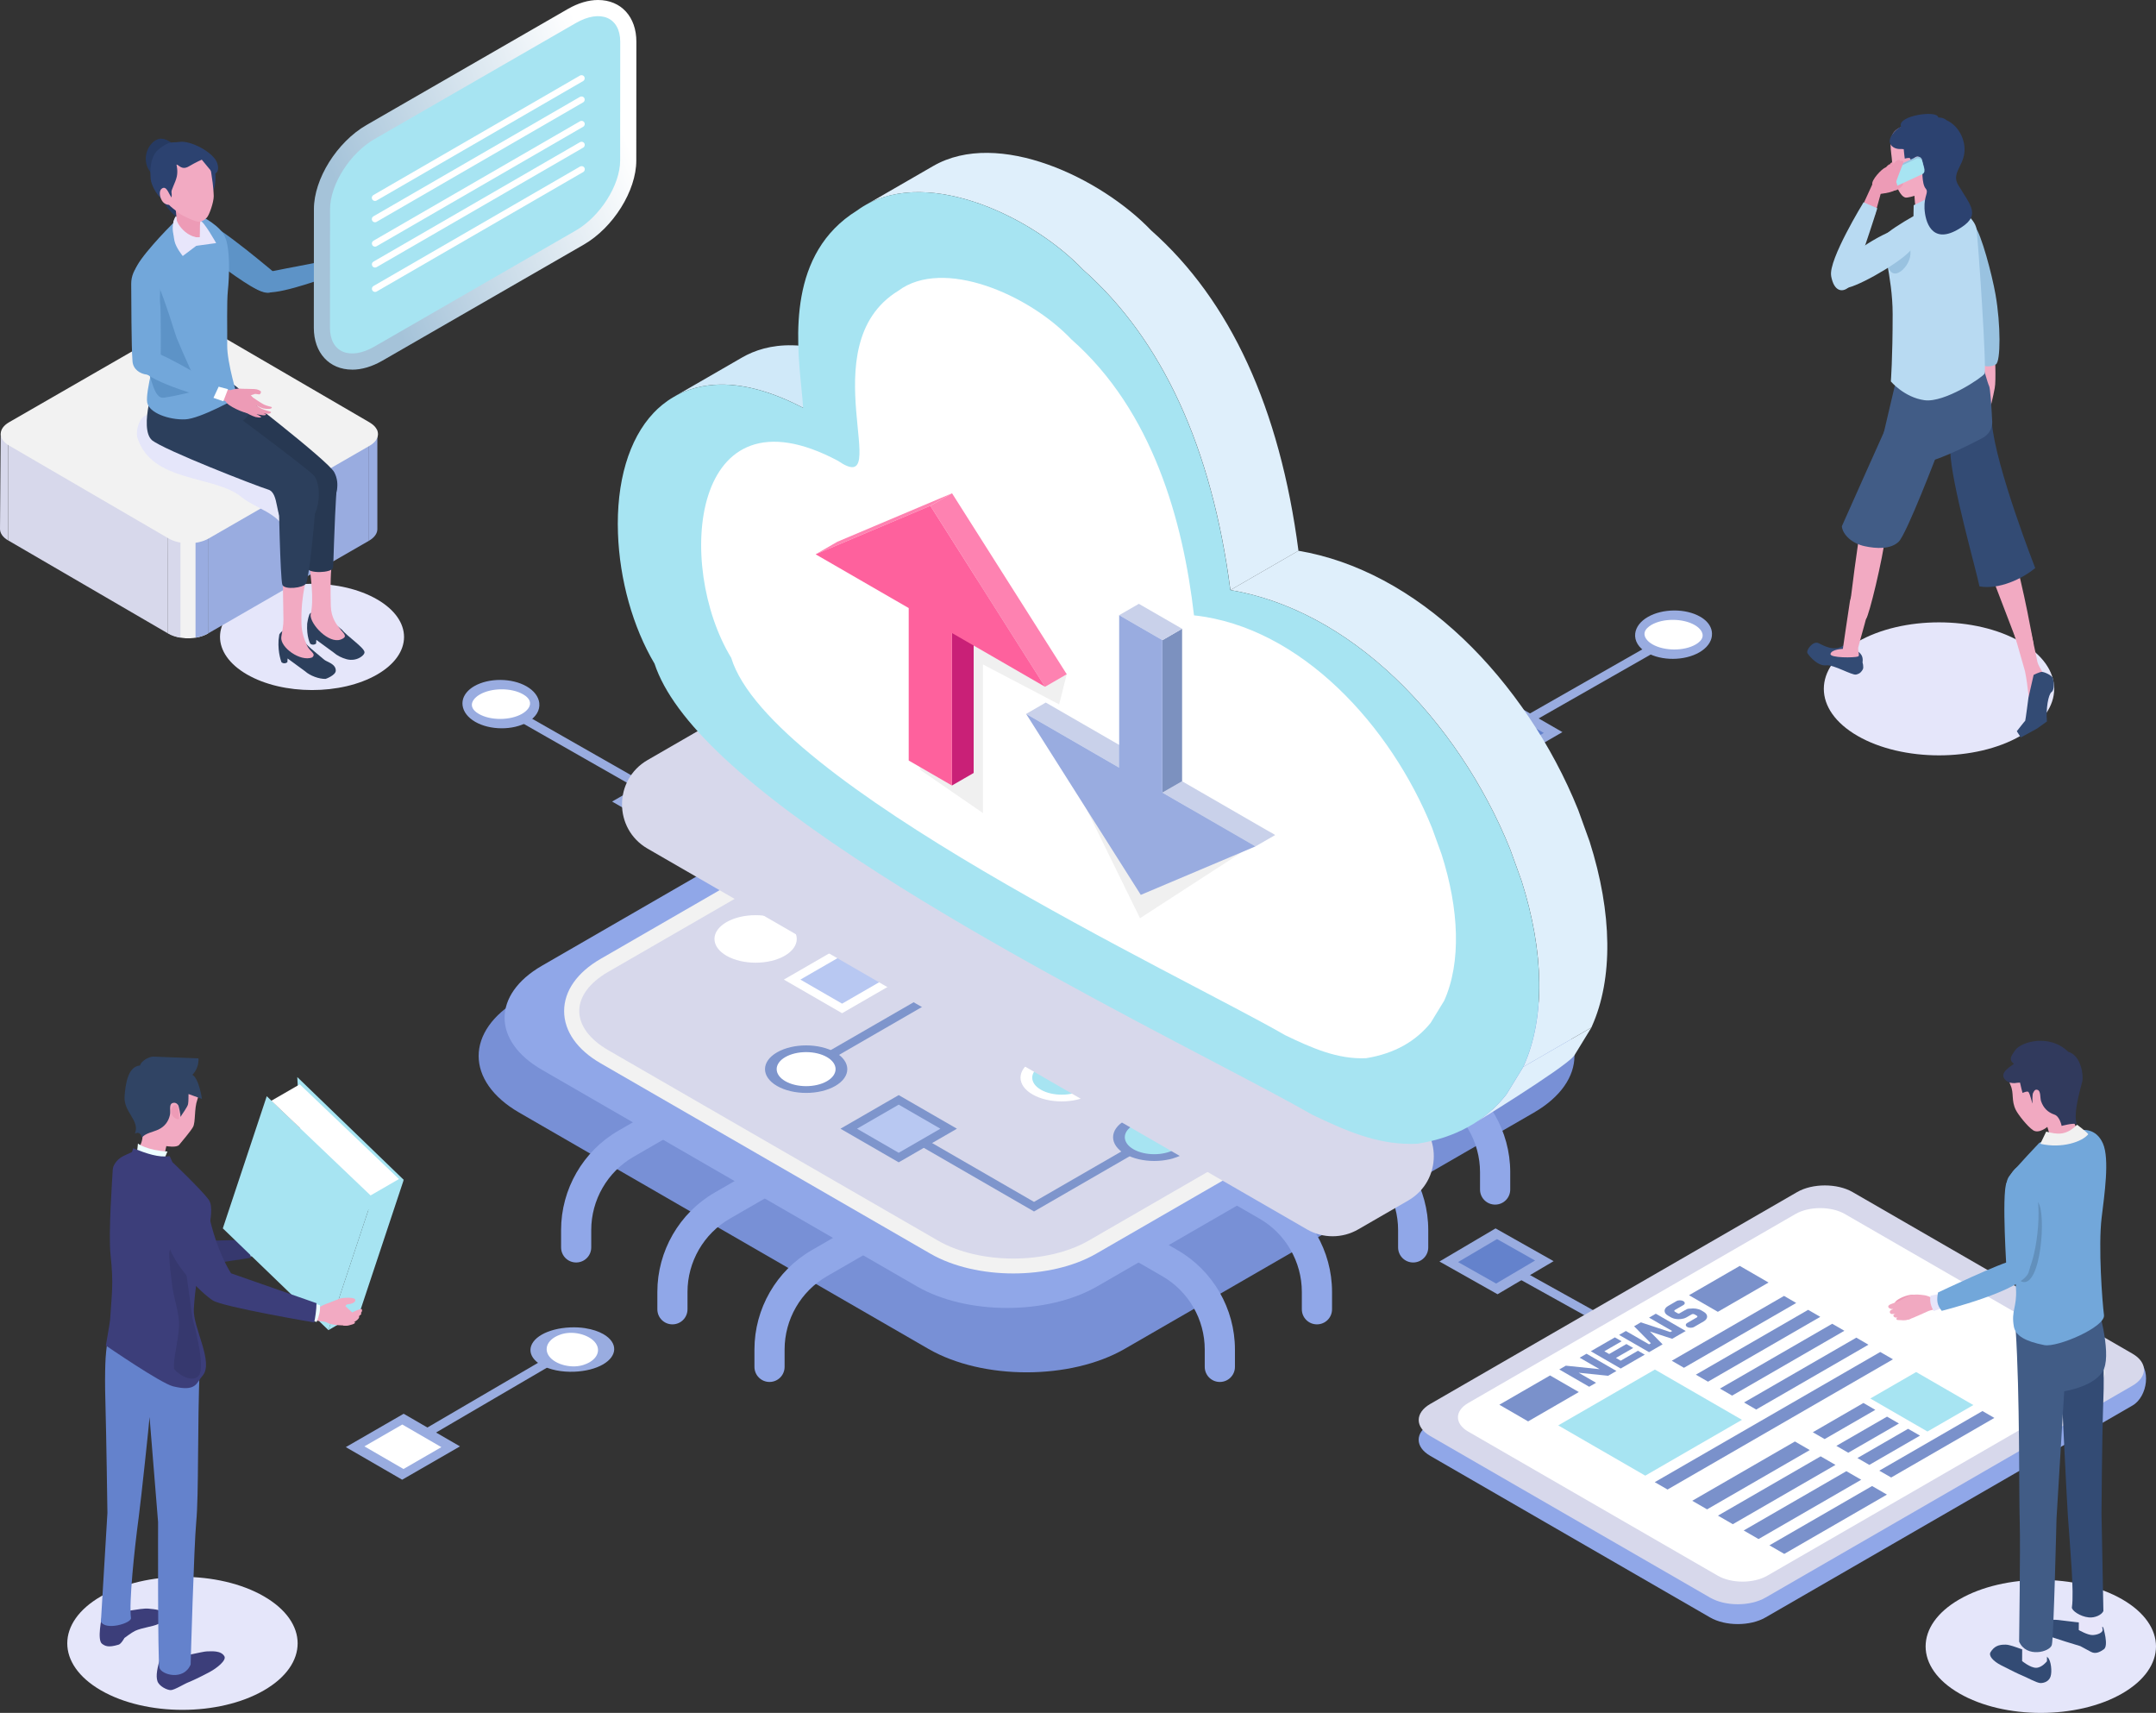 <?xml version="1.0" encoding="UTF-8"?>
<svg xmlns="http://www.w3.org/2000/svg" xmlns:xlink="http://www.w3.org/1999/xlink" viewBox="0 0 467.64 371.47">
  <rect x="0" y="0" width="467.64" height="371.47" fill="#333333" stroke="none"/>
  <defs>
    <style>
      .cls-1 {
        fill: #e7e5fa;
      }

      .cls-2 {
        fill: #3c3e7a;
      }

      .cls-3 {
        fill: #d0e9f9;
      }

      .cls-4 {
        fill: #ec9ab5;
      }

      .cls-5 {
        fill: #fe619d;
      }

      .cls-6 {
        fill: #304464;
      }

      .cls-7, .cls-8 {
        fill: #d7d8eb;
      }

      .cls-9 {
        fill: #2c4270;
      }

      .cls-10 {
        fill: #fff;
      }

      .cls-11 {
        fill: #f0f0f0;
      }

      .cls-12 {
        fill: #7c91bf;
      }

      .cls-13 {
        fill: #fe82b1;
      }

      .cls-14 {
        fill: #263a62;
      }

      .cls-15 {
        fill: #273852;
      }

      .cls-16 {
        fill: #99ace0;
      }

      .cls-17 {
        fill: #6482cc;
      }

      .cls-18 {
        fill: #f1a9c1;
      }

      .cls-19 {
        fill: #f2f2f2;
      }

      .cls-20 {
        fill: #415c86;
      }

      .cls-21 {
        fill: #edfeff;
      }

      .cls-22 {
        fill: #f2a5be;
      }

      .cls-23 {
        isolation: isolate;
      }

      .cls-24 {
        fill: #7a91cb;
      }

      .cls-25 {
        fill: #f1f1f1;
      }

      .cls-26 {
        fill: #5d93c7;
      }

      .cls-27 {
        fill: #313a5d;
      }

      .cls-28 {
        fill: #7e95cc;
      }

      .cls-29 {
        fill: #dfeffb;
      }

      .cls-30 {
        fill: #7890d6;
      }

      .cls-31 {
        fill: #e5e6fa;
      }

      .cls-31, .cls-8 {
        mix-blend-mode: multiply;
      }

      .cls-32 {
        fill: #ed9bb6;
      }

      .cls-33 {
        fill: #e8e6fb;
      }

      .cls-34 {
        fill: #72a7da;
      }

      .cls-35 {
        fill: #2c3f5c;
      }

      .cls-36 {
        fill: #b8c8f2;
      }

      .cls-37 {
        fill: #a7e4f2;
      }

      .cls-38 {
        fill: #b8daf2;
      }

      .cls-39 {
        fill: #36386e;
      }

      .cls-40 {
        fill: #6290bc;
      }

      .cls-41 {
        fill: #e688a7;
      }

      .cls-42 {
        fill: url(#linear-gradient);
      }

      .cls-43 {
        fill: #99c2e0;
      }

      .cls-44 {
        fill: #f2aac2;
      }

      .cls-45 {
        fill: #c92077;
      }

      .cls-46 {
        fill: #c9d1ea;
      }

      .cls-47 {
        fill: #90a7e8;
      }

      .cls-48 {
        fill: #334b74;
      }
    </style>
    <linearGradient id="linear-gradient" x1="134.33" y1="26.78" x2="77.63" y2="50.9" gradientUnits="userSpaceOnUse">
      <stop offset="0" stop-color="#fff"/>
      <stop offset="1" stop-color="#a5c3d9"/>
    </linearGradient>
  </defs>
  <g class="cls-23">
    <g id="_レイヤー_2" data-name="レイヤー 2">
      <g id="Layer_1" data-name="Layer 1">
        <g>
          <g>
            <g>
              <path class="cls-30" d="M332.68,241.3l-88.72,51.22c-11.76,6.79-30.84,6.79-42.6,0l-88.72-51.22c-11.76-6.79-11.76-17.8,0-24.6l88.72-51.22c11.76-6.79,30.84-6.79,42.6,0l88.72,51.22c11.76,6.79,11.76,17.8,0,24.6Z"/>
              <path class="cls-47" d="M319.33,232l-81.36,46.98c-10.79,6.23-28.28,6.23-39.07,0l-81.36-46.98c-10.79-6.23-10.79-16.33,0-22.56l81.36-46.98c10.79-6.23,28.28-6.23,39.07,0l81.36,46.98c10.79,6.23,10.79,16.33,0,22.56Z"/>
              <g>
                <path class="cls-47" d="M124.97,273.79c-1.81,0-3.27-1.46-3.27-3.27v-3.77c0-8.86,4.76-17.11,12.43-21.54l29.51-17.04c1.56-.9,3.56-.37,4.47,1.2.9,1.57.37,3.57-1.2,4.47l-29.51,17.04c-5.65,3.26-9.16,9.34-9.16,15.87v3.77c0,1.81-1.46,3.27-3.27,3.27Z"/>
                <path class="cls-47" d="M145.85,287.21c-1.81,0-3.27-1.46-3.27-3.27v-3.77c0-8.85,4.76-17.11,12.43-21.54l29.51-17.03c1.56-.9,3.56-.37,4.47,1.2.9,1.57.37,3.57-1.2,4.47l-29.51,17.03c-5.65,3.26-9.16,9.35-9.16,15.87v3.77c0,1.81-1.46,3.27-3.27,3.27Z"/>
                <path class="cls-47" d="M166.91,299.7c-1.81,0-3.27-1.46-3.27-3.27v-3.77c0-8.86,4.76-17.11,12.43-21.54l29.51-17.04c1.56-.9,3.56-.37,4.47,1.2.9,1.57.37,3.57-1.2,4.47l-29.51,17.04c-5.65,3.26-9.16,9.34-9.16,15.87v3.77c0,1.81-1.46,3.27-3.27,3.27Z"/>
                <path class="cls-47" d="M324.29,261.24c-1.81,0-3.27-1.46-3.27-3.27v-3.77c0-6.53-3.51-12.61-9.16-15.87l-29.51-17.04c-1.57-.9-2.1-2.9-1.2-4.47.91-1.57,2.9-2.1,4.47-1.2l29.51,17.04c7.67,4.43,12.44,12.68,12.44,21.54v3.77c0,1.81-1.46,3.27-3.27,3.27Z"/>
                <path class="cls-47" d="M306.52,273.79c-1.81,0-3.27-1.46-3.27-3.27v-3.77c0-6.52-3.51-12.61-9.16-15.87l-29.51-17.04c-1.57-.9-2.1-2.9-1.2-4.47.9-1.57,2.9-2.1,4.47-1.2l29.51,17.04c7.67,4.43,12.43,12.68,12.43,21.54v3.77c0,1.81-1.46,3.27-3.27,3.27Z"/>
                <path class="cls-47" d="M285.64,287.21c-1.81,0-3.27-1.46-3.27-3.27v-3.77c0-6.52-3.51-12.61-9.16-15.87l-29.51-17.03c-1.57-.9-2.1-2.9-1.2-4.47.9-1.57,2.91-2.1,4.47-1.2l29.51,17.03c7.67,4.43,12.44,12.68,12.44,21.54v3.77c0,1.81-1.46,3.27-3.27,3.27Z"/>
                <path class="cls-47" d="M264.58,299.7c-1.81,0-3.27-1.46-3.27-3.27v-3.77c0-6.53-3.51-12.6-9.16-15.87l-29.51-17.04c-1.57-.9-2.1-2.9-1.2-4.47.9-1.57,2.9-2.1,4.47-1.2l29.51,17.04c7.67,4.43,12.44,12.68,12.44,21.54v3.77c0,1.81-1.46,3.27-3.27,3.27Z"/>
              </g>
              <path class="cls-7" d="M308.47,229.18l-71.51,41.28c-9.48,5.47-24.85,5.47-34.34,0l-71.51-41.28c-9.48-5.47-9.48-14.35,0-19.82l71.51-41.28c9.48-5.47,24.85-5.47,34.34,0l71.51,41.28c9.48,5.47,9.48,14.35,0,19.82Z"/>
              <path class="cls-19" d="M219.79,276.17c-6.51,0-13.03-1.43-17.99-4.29l-71.51-41.28c-5.11-2.95-7.93-6.98-7.93-11.33s2.81-8.38,7.93-11.33l71.51-41.28c9.92-5.73,26.06-5.73,35.97,0l71.51,41.28c5.11,2.95,7.93,6.98,7.93,11.33s-2.82,8.38-7.93,11.33l-71.51,41.28c-4.96,2.86-11.47,4.29-17.99,4.29ZM219.79,165.58c-5.92,0-11.84,1.3-16.35,3.9l-71.51,41.28c-4.06,2.34-6.29,5.36-6.29,8.49s2.23,6.15,6.29,8.5l71.51,41.29c9.02,5.2,23.68,5.2,32.7,0l71.51-41.29c4.06-2.34,6.29-5.36,6.29-8.5s-2.24-6.15-6.29-8.49l-71.51-41.28c-4.51-2.6-10.43-3.9-16.35-3.9Z"/>
            </g>
            <g>
              <g>
                <polygon class="cls-36" points="182.65 218.7 193.49 212.44 182.65 206.18 171.82 212.44 182.65 218.7"/>
                <path class="cls-10" d="M170.02,212.44l12.63-7.29,12.63,7.29-12.63,7.29-12.63-7.29ZM182.65,207.22l-9.04,5.22,9.04,5.22,9.04-5.22-9.04-5.22Z"/>
              </g>
              <g>
                <polygon class="cls-10" points="261.54 231.5 263.34 230.47 211.85 200.74 210.06 201.78 261.54 231.5"/>
                <polygon class="cls-37" points="212.92 208.65 223.75 202.39 212.92 196.14 202.08 202.39 212.92 208.65"/>
                <path class="cls-10" d="M200.28,202.39l12.64,7.3,12.63-7.3-12.63-7.29-5.12,2.96-1.8,1.04-5.72,3.31ZM203.88,202.4l3.92-2.27,1.8-1.04,3.31-1.92,9.04,5.22-9.04,5.22-9.03-5.21Z"/>
                <polygon class="cls-37" points="265.56 239.04 276.39 232.79 265.56 226.53 254.72 232.79 265.56 239.04"/>
                <path class="cls-28" d="M252.93,232.79l12.63-7.29,12.63,7.29-12.63,7.29-12.63-7.29ZM265.56,227.57l-9.04,5.22,9.04,5.22,9.04-5.22-9.04-5.22Z"/>
                <polygon class="cls-28" points="164.42 202.65 166.22 203.69 190.09 189.9 206 199.09 207.8 198.05 190.1 187.83 164.42 202.65"/>
                <path class="cls-10" d="M158.48,200.5h0c-2.99,1.73-2.99,4.53,0,6.26h0c2.99,1.73,7.84,1.73,10.83,0h0c2.99-1.73,2.99-4.53,0-6.26h0c-2.99-1.73-7.84-1.73-10.83,0Z"/>
                <path class="cls-10" d="M170.21,199.98c3.48,2.01,3.48,5.28,0,7.29-3.48,2.01-9.15,2.01-12.63,0-3.48-2.01-3.48-5.28,0-7.29s9.15-2.01,12.63,0ZM168.41,201.01c-2.49-1.44-6.55-1.44-9.04,0s-2.49,3.78,0,5.22c2.49,1.44,6.55,1.44,9.04,0,2.49-1.44,2.49-3.78,0-5.22Z"/>
              </g>
              <g>
                <polygon class="cls-28" points="200.93 215.76 175.25 230.58 177.05 231.62 200.93 217.83 226.6 232.66 228.4 231.62 200.93 215.76"/>
                <path class="cls-10" d="M169.43,228.74h0c-2.99,1.73-2.99,4.53,0,6.26h0c2.99,1.73,7.84,1.73,10.83,0h0c2.99-1.73,2.99-4.53,0-6.26h0c-2.99-1.73-7.84-1.73-10.83,0Z"/>
                <path class="cls-28" d="M181.17,228.22c3.48,2.01,3.48,5.28,0,7.29-3.48,2.01-9.15,2.01-12.63,0-3.48-2.01-3.48-5.28,0-7.29,3.48-2.01,9.15-2.01,12.63,0ZM179.37,229.25c-2.49-1.44-6.55-1.44-9.04,0s-2.49,3.78,0,5.22c2.49,1.44,6.55,1.44,9.04,0,2.49-1.44,2.49-3.78,0-5.22Z"/>
                <path class="cls-37" d="M224.86,230.58h0c-2.99,1.73-2.99,4.53,0,6.26h0c2.99,1.73,7.84,1.73,10.83,0h0c2.99-1.73,2.99-4.53,0-6.26h0c-2.99-1.73-7.84-1.73-10.83,0Z"/>
                <path class="cls-10" d="M236.59,230.06c3.48,2.01,3.48,5.28,0,7.29-3.48,2.01-9.15,2.01-12.63,0-3.48-2.01-3.48-5.28,0-7.29,3.48-2.01,9.15-2.01,12.63,0ZM234.8,231.1c-2.49-1.44-6.55-1.44-9.04,0-2.49,1.44-2.49,3.78,0,5.22,2.49,1.44,6.55,1.44,9.04,0,2.49-1.44,2.49-3.78,0-5.22Z"/>
              </g>
              <g>
                <polygon class="cls-47" points="274.54 224.26 275.81 223.53 257.26 212.82 276 202 257.89 191.54 256.62 192.27 273.47 202 254.73 212.82 274.54 224.26"/>
                <path class="cls-36" d="M260.15,189.17h0c-2.11-1.22-5.53-1.22-7.64,0h0c-2.11,1.22-2.11,3.19,0,4.41h0c2.11,1.22,5.53,1.22,7.64,0h0c2.11-1.22,2.11-3.19,0-4.41Z"/>
                <path class="cls-10" d="M251.87,193.95c-2.46-1.42-2.46-3.73,0-5.14,2.46-1.42,6.45-1.42,8.91,0,2.46,1.42,2.46,3.73,0,5.14-2.46,1.42-6.45,1.42-8.91,0ZM253.14,193.22c1.76,1.01,4.62,1.01,6.37,0,1.76-1.01,1.76-2.67,0-3.68-1.76-1.01-4.62-1.01-6.37,0-1.76,1.01-1.76,2.67,0,3.68Z"/>
                <path class="cls-10" d="M279.87,222.09h0c-2.11-1.22-5.53-1.22-7.64,0h0c-2.11,1.22-2.11,3.19,0,4.41h0c2.11,1.22,5.53,1.22,7.64,0h0c2.11-1.22,2.11-3.19,0-4.41Z"/>
                <path class="cls-10" d="M271.6,226.86c-2.46-1.42-2.46-3.73,0-5.14s6.45-1.42,8.91,0c2.46,1.42,2.46,3.73,0,5.14-2.46,1.42-6.45,1.42-8.91,0ZM272.87,226.13c1.76,1.01,4.62,1.01,6.37,0,1.76-1.01,1.76-2.67,0-3.68-1.76-1.01-4.62-1.01-6.37,0-1.76,1.01-1.76,2.67,0,3.68Z"/>
              </g>
              <g>
                <polygon class="cls-28" points="224.28 262.73 249.96 247.9 248.16 246.87 224.28 260.65 198.61 245.83 196.81 246.87 224.28 262.73"/>
                <path class="cls-37" d="M255.78,249.75h0c2.99-1.73,2.99-4.53,0-6.26h0c-2.99-1.73-7.84-1.73-10.83,0h0c-2.99,1.73-2.99,4.53,0,6.26h0c2.99,1.73,7.84,1.73,10.83,0Z"/>
                <path class="cls-28" d="M244.04,250.27c-3.48-2.01-3.48-5.28,0-7.29,3.48-2.01,9.15-2.01,12.63,0,3.48,2.01,3.48,5.28,0,7.29-3.48,2.01-9.15,2.01-12.63,0ZM245.84,249.23c2.49,1.44,6.55,1.44,9.04,0,2.49-1.44,2.49-3.78,0-5.22-2.49-1.44-6.55-1.44-9.04,0s-2.49,3.78,0,5.22Z"/>
                <polygon class="cls-36" points="194.93 251.04 205.77 244.78 194.93 238.52 184.1 244.78 194.93 251.04"/>
                <path class="cls-28" d="M182.3,244.78l12.63-7.29,12.63,7.29-12.63,7.29-12.63-7.29ZM194.93,239.56l-9.04,5.22,9.04,5.22,9.04-5.22-9.04-5.22Z"/>
              </g>
              <g>
                <polygon class="cls-10" points="248.45 202.73 250.25 201.69 220.46 184.49 218.66 185.53 248.45 202.73"/>
                <path class="cls-10" d="M241.86,197.76h0c-2.42,1.4-2.42,3.66,0,5.06h0c2.42,1.4,6.35,1.4,8.77,0h0c2.42-1.4,2.42-3.66,0-5.06h0c-2.42-1.4-6.35-1.4-8.77,0Z"/>
                <g>
                  <path class="cls-36" d="M221.45,181.77h0c-2.11-1.22-5.53-1.22-7.64,0h0c-2.11,1.22-2.11,3.19,0,4.41h0c2.11,1.22,5.53,1.22,7.64,0h0c2.11-1.22,2.11-3.19,0-4.41Z"/>
                  <path class="cls-10" d="M213.18,186.55c-2.46-1.42-2.46-3.73,0-5.14,2.46-1.42,6.45-1.42,8.91,0,2.46,1.42,2.46,3.73,0,5.14-2.46,1.42-6.45,1.42-8.91,0ZM214.44,185.82c1.76,1.01,4.62,1.01,6.37,0,1.76-1.01,1.76-2.67,0-3.68-1.76-1.01-4.62-1.01-6.37,0-1.76,1.01-1.76,2.67,0,3.68Z"/>
                </g>
              </g>
            </g>
          </g>
          <g>
            <path class="cls-31" d="M81.8,129.99c7.79,4.51,7.78,11.8-.01,16.3-7.8,4.49-20.44,4.48-28.23-.03-7.79-4.51-7.78-11.8.01-16.3,7.8-4.49,20.44-4.48,28.23.03Z"/>
            <g>
              <g>
                <path class="cls-19" d="M45.11,115.77c-2.41,1.39-6.3,1.38-8.68,0l.18,21.61c2.39,1.39,6.1,1.39,8.51,0v-21.61Z"/>
                <path class="cls-7" d="M1.78,95.59c-1.19-.69-1.62-.78-1.62-1.68l-.16,20.8c0,.9.59,1.81,1.78,2.5v-21.61Z"/>
                <polygon class="cls-7" points="36.43 115.77 1.78 95.59 1.78 117.2 36.43 137.37 36.43 115.77"/>
                <path class="cls-16" d="M81.84,93.13c0,.92-.6,1.83-1.81,2.53v21.61c1.21-.7,1.82-1.61,1.82-2.53v-21.61Z"/>
                <polygon class="cls-16" points="80.03 95.66 45.11 115.77 45.12 137.38 80.03 117.27 80.03 95.66"/>
                <path class="cls-19" d="M40.15,116.79l-.02,21.61c.4.02.81.03,1.21,0l.02-21.61c-.4.02-.81.02-1.21,0Z"/>
                <path class="cls-7" d="M39.15,116.68c-1-.15-1.94-.46-2.72-.91v21.61c.78.45,1.71.76,2.71.91v-21.61Z"/>
                <path class="cls-16" d="M45.11,115.77c-.78.45-1.71.75-2.7.91v21.61c.98-.16,1.92-.46,2.71-.91v-21.61Z"/>
              </g>
              <path class="cls-19" d="M80.22,91.64l-34.65-20.18c-2.39-1.39-6.27-1.39-8.68,0L1.97,91.57c-2.41,1.39-2.42,3.64-.04,5.03l34.65,20.18c2.39,1.39,6.28,1.39,8.68,0l34.91-20.11c2.41-1.39,2.42-3.64.03-5.03Z"/>
            </g>
            <path class="cls-31" d="M29.81,94.94c3.12,9.85,16.79,8.04,22.59,12.87,2.8,2.33,8.27,3.6,9.24,7.11.3,1.08-.26,12.09.68,11.48.93-.6.86-13.81.33-16.41-.53-2.6-1.67-5.15-3.63-6.94-2.16-1.96-25.72-12.86-26.68-13.02-2-.32-3,3.39-2.53,4.9Z"/>
            <g>
              <g>
                <g>
                  <g>
                    <g>
                      <g>
                        <path class="cls-35" d="M74.21,136.61c-3.35-2.85-1.64-.63-3.78-4-1.19-.04-3.04-.09-3.33.67-.3.76-.47,1.95-.47,1.95-.18,2.87.67,4.38.67,4.38.42.28.84.27,1.26-.03l.05-.82,3.8,2.78c.69.62,1.73,1.14,2.76,1.42,1.12.3,2.32.11,3.24-.58.36-.28.68-.61.65-.97-.09-.99-4.01-3.63-4.85-4.81Z"/>
                        <path class="cls-44" d="M73.91,138.69c-2.58.98-6.59-3.25-6.55-5.34.86-3.54-.11-8.62-.14-10.4-.03-1.51,4.72-.4,4.72-.4,0,0-.36,2.05-.19,8.84.13,5.28,5.01,6.22,2.17,7.3Z"/>
                      </g>
                      <g>
                        <path class="cls-35" d="M70.24,143c-3.35-2.85-3.9-2.99-6.04-6.36-1.19-.04-2.76-.53-3.62.96l-.16,1.22c-.18,2.87.65,4.83.65,4.83.42.28.84.27,1.26-.03l.05-.82,3.8,2.78c1.08.98,3.04,1.69,4.45,1.65,0,0,2.19-.77,2.2-1.79.02-1.57-2.15-1.92-2.59-2.45Z"/>
                        <path class="cls-44" d="M67.71,142.58c-2.58.98-6.97-2.18-6.7-4.42.25-1.6.48-2.53.47-3.75-.08-7.89-.29-9.02.12-10.36.41-1.33,4.24-.68,4.78.2.54.87-1.17,3.91-.99,11,.06,2.22.71,3.58,1.17,4.66.64,1.49,2.13,1.81,1.15,2.67Z"/>
                      </g>
                    </g>
                    <path class="cls-15" d="M67.44,107.13c.27,9.85-1.01,15.51-.83,16.07.38,1.24,5.18,1.05,5.6,0,.17-.42.17-8.09.9-18.75l-5.67,2.67Z"/>
                    <path class="cls-35" d="M60.43,107.21s.35,18.48.82,19.62c.47,1.15,4.61.68,5.14-.3s1.69-10.34,2.29-20.7l-8.26,1.38Z"/>
                  </g>
                  <path class="cls-15" d="M72.5,102.41c-1.37-2.55-22.47-18.76-22.47-18.76l-8.6,7.21s24.09,17.12,26.37,18.88c1.62,1.25,3.61.65,4.33-.72.72-1.38,1.74-4.05.37-6.61Z"/>
                  <path class="cls-35" d="M32.95,95.44s4.8-.57,6.7-.91c3.33-.59,18.29-1.39,13.72-8.38-4.57-6.99-14.82-4.29-17.33-3.2-6.06,2.66-3.09,12.49-3.09,12.49Z"/>
                  <path class="cls-35" d="M68.14,103.18c-1.2-1.46-22.83-17.48-22.83-17.48l-10.82-3.73c-.96-.24-4.41,10.97-1.54,13.47,2.39,2.07,22.8,10,25.24,10.74,2.45.73,1.41,6.34,3.55,7,2.14.66,6.01-.4,6.65-1.94,1.15-2.77.94-6.59-.26-8.05Z"/>
                </g>
                <g>
                  <g>
                    <g>
                      <path class="cls-44" d="M69.79,57.89l.57,2.23s4.16-1.23,4.32-1.26c.6-1.14.19-2.02-.54-2.78l-4.34,1.81Z"/>
                      <g>
                        <path class="cls-44" d="M73.95,56.25s.82-1.23,1.94-1.84c1.02-.56,2.32-.68,2.42-.68.11,0,.61-.19,1.05,0,.29.13.59.69.65.91.13.51-.2,1.09-.21,1.42-.01.39.17.59-.14.79-1.24.77-4.3,3.13-6.88,2-1.18.37,1.18-2.6,1.18-2.6Z"/>
                        <path class="cls-44" d="M76.12,54.12c.01-.22,6.1-1.27,6.35-.95.06.08.09.42-.09.69-.19.27-3.79.37-4.04.27-.25-.11-2.22,0-2.22,0Z"/>
                        <path class="cls-44" d="M78.09,54.36c.01-.22,5.07-.64,5.32-.32.06.08.09.42-.09.69-.19.27-3.79.37-4.04.27-.25-.11-1.18-.64-1.18-.64Z"/>
                        <path class="cls-44" d="M77.64,55.36c.01-.22,5.07-.64,5.32-.32.06.08.09.42-.09.69-.19.27-3.79.37-4.04.27s-1.18-.64-1.18-.64Z"/>
                        <path class="cls-44" d="M78.41,56.26c.01-.17,3.83-.48,4.02-.24.05.06.07.32-.07.52-.14.2-2.86.28-3.05.2-.19-.08-.89-.48-.89-.48Z"/>
                        <g>
                          <path class="cls-41" d="M75,57.29c-.15-.85.85-3.25,1.21-3.15.26.07.89-.12,1.13,0,.42.21.53,1.39,0,1.58-.32.11-.05.56-.17.66-.12.11-.26.11-.57.46-.39.45-1.53.92-1.61.45Z"/>
                          <path class="cls-44" d="M74.04,56.14c.5-.97,1.77-2.45,2.54-2.62l.27,1.11c-.13.21.4,1,.14,1.47-.26.47-1,1.22-1.68,1.2-.66-.02-1.9-.94-1.27-1.16Z"/>
                          <path class="cls-44" d="M75.03,54.98c-.01-.5.94-1.58,1.1-1.8.21-.28.9-1.44.97-1.48.28-.16.64.52.61.78-.04.32-.67.88-.67.88,0,0-.02-.16-.25,1.08-.23,1.23-1.75.55-1.75.55Z"/>
                        </g>
                      </g>
                    </g>
                    <path class="cls-26" d="M60.04,59.57s-13.05-11.08-14.96-10.97c-1.91.11.22,7.21,2.54,8.85,4.93,3.49,9.39,6.79,11.17,5.91,2.61-1.29,1.25-3.79,1.25-3.79Z"/>
                    <g>
                      <polygon class="cls-10" points="71.02 57.02 71.7 60.22 73.28 59.54 72.4 56.72 71.02 57.02"/>
                      <path class="cls-26" d="M53.72,60.09s.81,3.1,4.37,3.31c3.57.21,13.35-3.48,13.53-3.5l-.86-3.34s-17.06,3.16-17.04,3.53Z"/>
                    </g>
                  </g>
                  <g>
                    <path class="cls-34" d="M29.32,58.6c.49-2.25,6.85-8.91,8.75-10.69,0,0-.28.54-.56,1.31.68-.85,1.39-1.57,2.13-2.04,1.19-.75,2.27-.74,3.23-.35-.1-.26-.15-.43-.15-.43,0,0,4.02,1.79,5.71,4.26s1.27,9.73,1,12.31c-.27,2.57-.11,8.34-.15,11.97-.04,3.73,2.28,11.29,2.28,11.29,0,0-8.13,4.61-11.44,4.72-3.42.12-7.79-1.36-8.2-3.69-.41-2.33,2.1-11.29,2.1-11.29-2.84-5.93-5.2-15.12-4.7-17.38Z"/>
                    <path class="cls-26" d="M38.4,73.47c1.28,3.17,4.92,11.08,4.92,11.08,0,0-4.91,1.32-7.81,1.7-2.13.28-2.58-4.29-3.94-7.25-1.36-2.96-.08-9.32-.08-9.32,0,0,.57-8.48.82-9.52.98-3.94,5.45,11.76,6.08,13.32Z"/>
                  </g>
                  <g>
                    <path class="cls-33" d="M43.36,47.8c.89.17,3.52,4.92,3.52,4.92l-4.67.63s-3.28-3.32-3.15-4.51c.09-.83,3.41-1.21,4.3-1.04Z"/>
                    <path class="cls-33" d="M38.74,46.3c1.87-1.25,3.08.09,3.08.09-.27.01-4.18,4.63-4.18,4.63,0,0-.77-3.48,1.1-4.73Z"/>
                    <g>
                      <path class="cls-14" d="M36.9,30.77c1.07.71,2.92,3.77,2.63,6.11-.17,1.41-1.37,4.83-2.08,4.78-1.28-.1-4.09-3.12-5.15-4.8-1.06-1.69-.89-4.17.62-5.76,1.5-1.59,2.91-1.03,3.98-.33Z"/>
                      <path class="cls-14" d="M40.41,45.33c-.74,1.24-1.48,2.01-2.12,1.67-1.15-.61-4.06-4.23-3.56-5.89.24-.79,6.92,2.15,5.68,4.22Z"/>
                      <path class="cls-9" d="M46.43,35.83c-.38-1.68-9.85-1.75-9.85-1.75,0,0,.07,9.15.7,9.68,1.32,1.12,5.28,1.6,7.4-.02,1.13-.56,2.73-3.55,1.75-7.91Z"/>
                      <path class="cls-32" d="M43.66,46.22c0,.91-.33,2.05-.29,2.82.02.49-.04,2.4-.04,2.4-1.89.24-3.46-1-4.91-2.86l-.33-3.38s5.58.6,5.58,1.02Z"/>
                      <path class="cls-44" d="M43.17,48.1c.79-.11,1.15-.36,1.68-.89.53-.53,1.52-3.35,1.51-4.69,0-.77-.23-2.86-.23-2.86,0,0-.21-1.46-.3-2.09-.73-5.24-5.75-6.37-9.88-3.89-5.26,3.16-1.57,6.93.69,10.67.32.53,1.5,1.28,2.13,1.84.63.56,3.77,2,4.41,1.9Z"/>
                      <path class="cls-9" d="M34.39,32.41c2.43-1.98,2.9-1.38,4.48-1.63,2.56-.4,7.48,2.34,8.23,4.55.75,2.21-.74,2.44-.74,2.44l-2.59-3.14s-1.26.54-2.82,1.46c-1.61.95-2.27-.52-2.67-.37,0,0,.35,1.28.07,2.57-.32,1.43-1.28,2.9-1.15,3.46,0,0,.45,2.31-1.39,1.82-1.35-.36-3-3.28-3.13-4.73-.29-3.42.46-5.41,1.71-6.43Z"/>
                      <path class="cls-44" d="M36.89,42.33c.53.97,1.39,1.49.64,1.91-.75.41-1.91.18-2.44-.79-.53-.97-.63-2.22.12-2.63.75-.41,1.15.54,1.68,1.52Z"/>
                    </g>
                    <path class="cls-33" d="M38.23,47.25c-.08,1.04,2.21,4.51,5.47,4.27l.32.7s-4.38,3.3-4.38,3.3c0,0-1.5-1.82-1.8-3.29-.3-1.48-.66-4.56.39-4.99Z"/>
                  </g>
                  <g>
                    <path class="cls-34" d="M34.86,79.43s.11-12.5-.14-13.85c-.24-1.36.88-10.59-1.24-10.27-2.12.32-5.06,2.79-5.02,6.28.04,3.49.01,13.21.28,16.75.26,3.54,6.01,3.83,6.12,1.1Z"/>
                    <g>
                      <path class="cls-32" d="M49.01,87.09l-1.24-.64.78-2.04,1.47.19c1.03-.34,2.35-.43,3.08-.03,1.18.64,1.96,2.04,1.96,2.04,0,0,.69-.17.46,1.51-.14.98-.67,1.26-1.69,1.45-.72.14-4.62-1.6-4.82-2.48Z"/>
                      <polygon class="cls-10" points="46.3 86.28 47.43 83.86 49.45 84.4 48.44 87.03 46.3 86.28"/>
                      <path class="cls-34" d="M30.76,80.08c-1.66-2.91-1.58-5.32-1.58-5.32,0,0,2.5.66,5.52,2.06,5.37,2.49,12.44,6.91,12.53,6.92l-1.47,2.82s-13.34-3.58-15-6.48Z"/>
                      <g>
                        <path class="cls-32" d="M55.5,90.46c-.89-.26-1.96-.85-2.59-1.21-.56-.32-1.25-.55-1.06-.99.19-.44.71-.06,2.23.5.44.21.9.59,1.42.94.39.27.91.53,1.03.62.28.22-.04.33-1.02.13Z"/>
                        <path class="cls-32" d="M55.47,89.79c-.89-.26-1.32-.68-1.94-1.04-.56-.32-.66-.39-1.17-.72-.51-.62-.2-.85,1.32-.29.3.2,1.56.93,2.19,1.28.82.45,1.81.72,1.81.85,0,.4-1.22.11-2.2-.08Z"/>
                        <path class="cls-32" d="M56.93,89.61c-.89-.26-1.7-.74-2.32-1.09-.56-.32-.66-.39-1.17-.72-.51-.62-.2-.93,1.32-.37.3.21,1.25.79,1.88,1.14.81.44,2.15.67,2.15.8,0,.4-.87.44-1.86.25Z"/>
                        <path class="cls-32" d="M57.11,88.58c-.89-.26-1.7-.74-2.32-1.09-.56-.32-.66-.39-1.17-.72-.31-.38-1.33-1.71-.7-1.72.41-.01,1.15.81,1.75,1.03.29.2,1.82,1.24,2.43,1.57.83.45,1.87.55,1.87.68,0,.4-.87.44-1.86.25Z"/>
                        <path class="cls-32" d="M52.09,85.43c1.37.85,3.18,0,3.18,0,0,0,.46,0,.84.09.39.1.6-.54.44-.67-.2-.17-.64-.45-1.42-.48s-3.06-.09-3.74-.03c-.4.03-.22.34.69,1.1Z"/>
                      </g>
                    </g>
                  </g>
                </g>
              </g>
              <g>
                <g>
                  <path class="cls-42" d="M76.38,80.17c2.1,0,4.31-.66,6.56-1.95l43.68-25.17c6.38-3.68,11.39-11.67,11.39-18.21l.02-25.76C138.05,3.65,134.71,0,129.72,0c-2.1,0-4.31.66-6.56,1.95l-43.68,25.17c-6.38,3.68-11.39,11.68-11.39,18.21l-.02,25.76c0,5.42,3.34,9.07,8.32,9.07Z"/>
                  <path class="cls-37" d="M81.19,75.17l43.68-25.17c5.32-3.06,9.63-9.86,9.64-15.17l.02-25.76c0-5.32-4.3-7.14-9.62-4.08l-43.68,25.17c-5.32,3.06-9.63,9.86-9.64,15.17l-.02,25.76c0,5.32,4.3,7.14,9.62,4.08Z"/>
                </g>
                <g>
                  <path class="cls-10" d="M81.35,53.49c.12,0,.24-.03.34-.09l44.8-25.91c.33-.19.44-.61.25-.94-.19-.33-.61-.44-.94-.25l-44.8,25.91c-.33.19-.44.61-.25.94.13.22.36.34.59.34Z"/>
                  <path class="cls-10" d="M81.34,48.2c.12,0,.24-.03.34-.09l44.8-25.91c.33-.19.44-.61.25-.94-.19-.33-.61-.44-.94-.25l-44.8,25.91c-.33.19-.44.61-.25.94.13.22.36.34.59.34Z"/>
                  <path class="cls-10" d="M81.34,43.58c.12,0,.24-.03.34-.09l44.8-25.91c.33-.19.44-.61.25-.94-.19-.33-.61-.44-.94-.25l-44.8,25.91c-.33.19-.44.61-.25.94.13.22.36.34.59.34Z"/>
                  <path class="cls-10" d="M81.36,63.31c.12,0,.24-.03.34-.09l44.8-25.91c.33-.19.44-.61.25-.94-.19-.33-.61-.44-.94-.25l-44.8,25.91c-.33.19-.44.61-.25.94.13.22.36.34.59.34Z"/>
                  <path class="cls-10" d="M81.35,58.02c.12,0,.24-.03.34-.09l44.8-25.91c.33-.19.44-.61.25-.94-.19-.33-.61-.44-.94-.25l-44.8,25.91c-.33.19-.44.61-.25.94.13.22.36.34.59.34Z"/>
                </g>
              </g>
            </g>
          </g>
          <g>
            <g>
              <polygon class="cls-16" points="362.38 293.5 361.61 295.21 327.33 276.15 328.1 274.43 362.38 293.5"/>
              <g>
                <polygon class="cls-17" points="334.97 273.43 324.66 279.52 314.24 273.64 324.55 267.55 334.97 273.43"/>
                <path class="cls-16" d="M336.99,273.5l-12.17,7.18-12.6-7.1,12.17-7.18,12.6,7.11ZM324.51,278.36l8.45-4.99-8.25-4.66-8.45,4.99,8.25,4.66Z"/>
              </g>
              <g>
                <path class="cls-10" d="M356.17,297.41h0c-2.88-1.62-2.9-4.3-.06-5.98h0c2.85-1.68,7.49-1.73,10.36-.1h0c2.88,1.62,2.9,4.3.06,5.98h0c-2.85,1.68-7.49,1.73-10.36.1Z"/>
                <path class="cls-16" d="M369.35,295.92c-.39.87-1.14,1.65-2.2,2.28-3.15,1.86-8.15,1.89-11.37.07h0c-1.6-.9-2.59-2.17-2.77-3.55-.21-1.59.69-3.12,2.48-4.17,3.15-1.86,8.15-1.89,11.37-.07,1.6.9,2.59,2.17,2.78,3.55.09.65-.01,1.29-.28,1.89ZM356.56,296.55c2.53,1.43,6.82,1.37,9.36-.13,1.18-.7,1.82-1.62,1.71-2.46-.11-.82-.89-1.42-1.53-1.78-2.53-1.43-6.81-1.37-9.36.13-1.18.7-1.82,1.62-1.71,2.46.11.82.89,1.42,1.53,1.78Z"/>
              </g>
            </g>
            <g>
              <polygon class="cls-16" points="122.67 292.06 125.62 292.52 91.96 312.2 89.01 311.74 122.67 292.06"/>
              <g>
                <polygon class="cls-10" points="87.41 307.77 97.76 313.75 87.38 319.74 77.03 313.75 87.41 307.77"/>
                <path class="cls-16" d="M87.56,306.6l12.21,7.07-12.54,7.23-12.22-7.07,12.54-7.23ZM95.74,313.84l-8.48-4.91-8.22,4.74,8.48,4.91,8.21-4.74Z"/>
              </g>
              <g>
                <path class="cls-10" d="M129.32,295.68h0c-2.87,1.65-7.5,1.65-10.36,0h0c-2.86-1.65-2.85-4.33.01-5.98h0c2.87-1.65,7.5-1.65,10.36,0h0c2.86,1.65,2.85,4.33-.01,5.98Z"/>
                <path class="cls-16" d="M126.97,288.05c1.5.23,2.84.67,3.91,1.28,3.16,1.83,3.12,4.71-.09,6.57h0c-1.6.92-3.8,1.48-6.21,1.58-2.76.11-5.38-.42-7.18-1.46-3.16-1.83-3.12-4.71.09-6.57,1.6-.92,3.8-1.48,6.2-1.58,1.13-.05,2.24.01,3.28.17ZM127.84,295.45c2.52-1.45,2.49-3.93-.06-5.4-1.19-.69-2.77-1.06-4.23-1-1.42.06-2.47.51-3.11.87-2.52,1.45-2.49,3.93.06,5.4,1.18.69,2.77,1.06,4.23,1,1.42-.06,2.47-.51,3.11-.87Z"/>
              </g>
            </g>
            <g>
              <polygon class="cls-16" points="107.59 153.56 108.38 151.86 142.46 171.29 141.67 172.99 107.59 153.56"/>
              <g>
                <polygon class="cls-17" points="134.79 173.92 145.16 167.94 155.52 173.93 145.15 179.91 134.79 173.92"/>
                <path class="cls-16" d="M132.77,173.83l12.24-7.05,12.52,7.24-12.24,7.05-12.52-7.24ZM145.3,169.11l-8.5,4.9,8.2,4.74,8.5-4.9-8.2-4.74Z"/>
              </g>
              <g>
                <path class="cls-10" d="M113.84,149.72h0c2.86,1.65,2.86,4.33,0,5.98h0c-2.86,1.65-7.5,1.65-10.37,0h0c-2.86-1.65-2.86-4.33,0-5.98h0c2.86-1.65,7.5-1.65,10.37,0Z"/>
                <path class="cls-16" d="M100.64,151.07c.4-.86,1.16-1.64,2.22-2.26,3.17-1.83,8.17-1.8,11.37.05h0c1.59.92,2.57,2.19,2.74,3.58.19,1.6-.72,3.11-2.53,4.15-3.17,1.83-8.16,1.8-11.37-.05-1.59-.92-2.57-2.19-2.74-3.58-.08-.65.03-1.29.3-1.89ZM113.45,150.57c-2.52-1.45-6.8-1.44-9.36.03-1.19.69-1.84,1.6-1.73,2.44.1.82.88,1.43,1.51,1.79,2.52,1.46,6.8,1.44,9.36-.03,1.19-.68,1.84-1.6,1.73-2.44-.1-.82-.88-1.43-1.51-1.79Z"/>
              </g>
            </g>
            <g>
              <polygon class="cls-16" points="364.08 138.5 363.28 136.8 329.21 156.23 330 157.93 364.08 138.5"/>
              <g>
                <polygon class="cls-17" points="336.88 158.86 326.51 152.88 316.15 158.87 326.52 164.85 336.88 158.86"/>
                <path class="cls-16" d="M326.37,166.01l-12.24-7.05,12.52-7.24,12.24,7.05-12.52,7.24ZM318.16,158.79l8.5,4.9,8.2-4.74-8.5-4.9-8.2,4.74Z"/>
              </g>
              <g>
                <path class="cls-10" d="M357.82,134.66h0c-2.86,1.65-2.86,4.33,0,5.98h0c2.86,1.65,7.5,1.65,10.37,0h0c2.86-1.65,2.86-4.33,0-5.98h0c-2.86-1.65-7.5-1.65-10.37,0Z"/>
                <path class="cls-16" d="M371.32,137.9c-.17,1.39-1.14,2.66-2.74,3.58-3.21,1.85-8.2,1.88-11.37.05-1.8-1.04-2.72-2.55-2.53-4.15.17-1.39,1.14-2.66,2.74-3.58h0c3.21-1.85,8.2-1.88,11.37-.05,1.07.61,1.82,1.39,2.22,2.26.28.6.38,1.24.3,1.89ZM356.7,137.3c-.1.85.55,1.76,1.73,2.44,2.56,1.47,6.84,1.49,9.36.03.64-.37,1.41-.98,1.51-1.79.1-.84-.54-1.76-1.73-2.44-2.56-1.47-6.84-1.49-9.36-.03-.63.37-1.41.98-1.51,1.79Z"/>
              </g>
            </g>
          </g>
          <g>
            <path class="cls-8" d="M305.45,260.35l-10.86,6.27c-3.43,1.98-7.66,1.98-11.09,0l-143.04-82.58c-7.39-4.27-7.39-14.94,0-19.21l10.86-6.27c3.43-1.98,7.66-1.98,11.09,0l143.04,82.58c7.39,4.27,7.39,14.94,0,19.21Z"/>
            <g>
              <path id="_Path_" data-name="&amp;lt;Path&amp;gt;" class="cls-3" d="M174.21,88.45c-13.62-7.12-22.58-5.54-28.03-2.39l14.76-8.52c5.45-3.15,14.41-4.73,28.03,2.39l-14.76,8.52Z"/>
              <path id="_Path_-2" data-name="&amp;lt;Path&amp;gt;" class="cls-29" d="M330.41,231.36l-3.67,6-.16.2c-2.16,2.68-4.72,4.88-7.68,6.59,0,0,20.29-12.43,22.45-15.11l.16-.2,3.67-6-14.76,8.52Z"/>
              <path id="_Path_-3" data-name="&amp;lt;Path&amp;gt;" class="cls-29" d="M330.41,231.36l.1-.23c4.64-10.32,4.47-24.57-.48-40.11l-2.45-6.78-.05-.13c-5.62-13.96-14.46-27.12-24.91-37.06-10.96-10.43-23.25-16.98-35.75-19.09l14.76-8.52c12.49,2.11,24.79,8.66,35.75,19.09,10.44,9.94,19.29,23.1,24.91,37.06l.05.13,2.45,6.78c4.95,15.54,5.12,29.78.48,40.11l-.1.23-14.76,8.52Z"/>
              <path id="_Path_-4" data-name="&amp;lt;Path&amp;gt;" class="cls-29" d="M266.88,127.96c-4.04-30.92-14.79-54.29-31.97-69.49-10.8-11.31-33.12-22.11-47.27-13.94l14.76-8.52c14.15-8.17,36.46,2.64,47.27,13.94,17.18,15.2,27.93,38.57,31.97,69.49l-14.76,8.52Z"/>
              <path id="_Path_-5" data-name="&amp;lt;Path&amp;gt;" class="cls-37" d="M305.93,248.07c-7.48,0-14.02-2.84-21.15-6.25l-.27-.14c-4.85-2.79-12.59-6.85-21.55-11.55-20.32-10.65-48.14-25.24-72.05-40.52-28.88-18.46-44.9-33.41-48.94-45.68-4.69-7.9-7.57-18.15-7.93-28.23-.4-11.17,2.35-20.46,7.72-26.15,4.28-4.53,14.16-10.65,32.44-1.1-.08-1.37-.24-2.98-.38-4.33-1.08-10.92-2.87-29.17,12.05-38.45,13.99-10.23,37.76,1.01,49.02,12.8,17.18,15.2,27.93,38.57,31.97,69.49,12.49,2.11,24.79,8.66,35.75,19.09,10.44,9.94,19.29,23.1,24.91,37.06l.05.13,2.45,6.78c4.95,15.54,5.12,29.78.48,40.11l-.1.23-3.67,6-.16.2c-4.54,5.64-10.9,9.15-18.91,10.44l-.23.04h-.23c-.43.03-.85.04-1.27.04Z"/>
              <path class="cls-10" d="M313.22,217.06l-2.9,4.75c-3.16,3.93-7.77,6.68-14.03,7.68-6.19.27-11.78-2.23-17.51-4.98-22.63-13.05-111.88-54.63-120.18-81.85-12.17-20-8.83-59.75,23.15-42.73,12.49,8.56-6.29-25,13.09-36.87,9.74-7.26,28.33.8,37.56,10.55,17.63,15.53,24.23,39.37,26.58,59.84,23.25,2.52,42.76,24.07,51.65,46.16l2.05,5.66c3.78,11.85,4.32,23.41.55,31.79Z"/>
            </g>
            <g>
              <polygon id="_Path_-6" data-name="&amp;lt;Path&amp;gt;" class="cls-11" points="272.39 182.85 247.27 199.13 231.14 166.23 243.9 171.08 276.24 180.74 272.39 182.85"/>
              <g>
                <polygon id="_Path_-7" data-name="&amp;lt;Path&amp;gt;" class="cls-46" points="242.75 166.48 222.57 154.82 226.83 152.36 247.02 164.01 242.75 166.48"/>
                <polygon id="_Path_-8" data-name="&amp;lt;Path&amp;gt;" class="cls-46" points="272.32 183.55 252.13 171.89 256.4 169.43 276.59 181.09 272.32 183.55"/>
                <polygon id="_Path_-9" data-name="&amp;lt;Path&amp;gt;" class="cls-12" points="252.13 171.89 252.13 138.83 256.4 136.36 256.4 169.43 252.13 171.89"/>
                <polygon id="_Path_-10" data-name="&amp;lt;Path&amp;gt;" class="cls-46" points="252.13 138.83 242.75 133.41 247.02 130.95 256.4 136.36 252.13 138.83"/>
                <polygon id="_Path_-11" data-name="&amp;lt;Path&amp;gt;" class="cls-16" points="272.32 183.55 247.44 194.07 222.57 154.82 242.75 166.48 242.75 133.41 252.13 138.83 252.13 171.89 272.32 183.55"/>
              </g>
              <polygon id="_Path_-12" data-name="&amp;lt;Path&amp;gt;" class="cls-11" points="213.21 176.33 199.53 166.91 201.09 114.24 231.38 146.22 229.73 152.76 213.21 144.1 213.21 176.33"/>
              <g>
                <polygon id="_Path_-13" data-name="&amp;lt;Path&amp;gt;" class="cls-45" points="206.48 170.35 206.48 137.28 211.19 134.56 211.19 167.63 206.48 170.35"/>
                <polygon id="_Path_-14" data-name="&amp;lt;Path&amp;gt;" class="cls-13" points="226.67 148.94 201.79 109.69 206.5 106.98 231.38 146.22 226.67 148.94"/>
                <polygon id="_Path_-15" data-name="&amp;lt;Path&amp;gt;" class="cls-13" points="201.79 109.69 176.91 120.21 181.62 117.49 206.5 106.98 201.79 109.69"/>
                <polygon id="_Path_-16" data-name="&amp;lt;Path&amp;gt;" class="cls-5" points="206.48 170.35 197.1 164.93 197.1 131.87 176.91 120.21 201.79 109.69 226.67 148.94 206.48 137.28 206.48 170.35"/>
              </g>
            </g>
          </g>
          <g>
            <path class="cls-31" d="M57.24,346.19c9.76,5.63,9.76,14.77,0,20.4-9.76,5.63-25.57,5.63-35.33,0-9.76-5.63-9.76-14.77,0-20.4,9.76-5.63,25.57-5.63,35.33,0Z"/>
            <g>
              <g>
                <g>
                  <g>
                    <g>
                      <g>
                        <path class="cls-44" d="M62.46,267.46c.41-.31,1.76-.84,2.01-.87.56-.05,2.09-.16,2.12-.52.03-.36-.58-.46-.94-.41-.51.07-1.22.12-1.71.17-.47.05-1.68.15-2.51.4-.39.11-.75.1-1.03.33-.47.39-.31,1.29.38,1.44.05-.09,1.31-.27,1.68-.54Z"/>
                        <path class="cls-44" d="M53.69,272.05c-.14-.26-.26-1.84-.19-2.53.02-.24,1.98-.43,2.01-.52.16-.51,5.27-3.31,5.27-3.31,0,0,.2.38.44.84.18.34,1.07.14,1.2.5.4,1.12.27,2.86-.19,3.25-.46.39-8.14,2.52-8.53,1.77Z"/>
                        <path class="cls-44" d="M61.21,267.67c.96-.46,2.44-1.08,3.03-1.18.59-.11,2.4-.58,2.54-.07.14.52-.76.68-1.09.76-.44.11-1.3.31-1.3.31,0,0-1.03.51-1.33.65-.74.35-1.49,1.38-2.23.84-.35-.66-.01-1.13.39-1.3Z"/>
                        <path class="cls-44" d="M61.28,269.13c.44-.59,3.38-1.75,3.38-1.75,0,0,1.49-.56,1.61-.1.12.46-1.57,1.01-1.57,1.01,0,0-.96.36-1.36.59-.43.25-.83.58-1.33.63-.57.06-.81-.11-.73-.38Z"/>
                        <path class="cls-44" d="M63.98,269.29c-.53.2-1.59,1.14-2.17,1.05-.24-.04-.85-.32-.99-.53-.06-.08,1.58-.97,1.9-1.05.52-.14,1.06-.32,1.6-.38.41-.05,1.37-.72,1.3-.29-.07.43-1.16,1.01-1.64,1.2Z"/>
                      </g>
                      <path class="cls-38" d="M54.82,268.8l1,3.41-2.04.34s-.54-3.41-.54-3.41l1.58-.34Z"/>
                    </g>
                    <path class="cls-44" d="M56.8,268c.33-1.13,2.86-2.21,4.05-2.87,1.14-.64,2.37-1.01,2.47-.95.75.45-.66,1.38-.95,1.57-.76.48-1.01,1.11-1.44,1.87-.56,1-4.47,1.55-4.12.39Z"/>
                  </g>
                  <path class="cls-39" d="M53.62,268.87s-11.11.22-11.36.41c-2.03.04-13.59-17.89-13.59-17.89-3.4.68-3.88,4.69-3.4,6.6,0,0,9.52,16.37,12.82,16.67,3.3.3,16.34-1.9,16.34-1.9,0,0-.71-3.83-.81-3.89Z"/>
                </g>
                <g>
                  <path class="cls-2" d="M38.01,359.15c.95.37,5.93-1.02,6.87-1.02s3.02-.26,3.79,1.06c.5.85-1.54,2.53-3.26,3.45-2.14,1.14-3.92,1.95-4.49,2.17-1.03.4-3.09,1.72-3.89,1.72s-2.55-.85-2.89-1.97c-.34-1.12-.13-2.67.9-6.02l2.98.61Z"/>
                  <path class="cls-2" d="M24.93,349.52c.75.39,5.61-.83,7.27-.66,1.53.16,2.59.21,3.12.97s-.01,1.89-.96,2.35c-1.21.59-3.53.79-5.06,1.5-.69.32-2.31,1.54-2.31,1.54,0,0-.7,1.29-1.25,1.45-2.29.69-2.93.3-3.6-.18-1.15-.83-.04-5.85-.04-5.85l2.82-1.13Z"/>
                  <path class="cls-17" d="M23.3,328.1s-.23-16.77-.45-24.59c-.09-3.07-.07-5.77,0-7.77.23-7.1,2.44-12.82,2.98-14.17,1.51-3.76,9.44-4.82,9.44-4.82,2.22,1.15,8.14,17.38,8.06,19.42-.54,13.34-.19,27.86-.77,33.94-.48,4.97-1.21,30.87-1.21,30.87-1.51,3.61-6.41,2.22-6.78.67-.37-1.55-.28-31.54-.28-31.54l-1.85-22.79c-.05,1.03-1.87,18.15-2.35,21.69-.98,7.31-2.14,18.59-1.68,21.87.16,1.16-5.62,2.82-6.52.78l1.41-23.56Z"/>
                </g>
              </g>
              <g>
                <g>
                  <path class="cls-2" d="M22.97,291.81s11.9,8.18,14.57,8.84c5.1,1.25,5.03-.76,6.38-2.28,2.55-2.89-2.1-10.46-1.88-14.46.51-9.22,2.85-14.67,3.3-17.48.29-1.83.94-4.87-.08-6.27-1.55-2.12-7.89-8.16-7.89-8.16,0,0-7.32-2.98-7.86-2.65-1.33.82-2.6,1.14-3.51,1.83-.74.55-1.5,1.58-1.54,2.43-.08,1.74-1,13.8-.47,18.66.69,6.35.22,8.44-.11,13.97-.03.49-.92,5.57-.92,5.57Z"/>
                  <path class="cls-39" d="M37.73,296.72c.05.68,3.85,3.57,5.41,1.56,1.56-2.01-1.39-12.4-1.39-12.4l-2.87-20.8c-.03.62-2.22,6.1-2.2,6.74.07,2.43.38,4.58.67,6.99.34,2.86,1.67,6.17,1.47,9.04-.27,3.73-1.24,6.7-1.09,8.87Z"/>
                </g>
                <g>
                  <g>
                    <path class="cls-44" d="M28.86,239.82c.09.98.51,2.51.51,2.51,2.74,3.37,1.27,6.26.05,7.44,0,0,1.71.87,3.65,1.25,1.95.38,2.53-.29,2.53-.29l.48-2.18s2.23.41,2.79-.28c.56-.7,2.47-2.91,3-3.87.57-1.02.24-4.02.93-5.89.83-2.23-.54-4.85-2.16-6.6-1.61-1.75-5.51-1.72-7.79-1.03-1.98.6-3.42,2.2-3.88,3.56-.47,1.36-.35,3.04-.13,5.4Z"/>
                    <path class="cls-32" d="M38.33,239.64c-.54-.35-1.39.64-1.18,1.63.21.99,1.13,1.58,1.68,1.42,0,0,.04-2.7-.5-3.05Z"/>
                  </g>
                  <path class="cls-6" d="M27.02,237.71c.21-2.68.72-6.41,3.34-6.64.27-.98,1.84-1.87,2.83-1.93l9.86.39h0c.08,1.38-.44,2.64-1.32,3.57,1.44.76,2.07,5.21,2.07,5.21,0,.01-2.91-1.05-2.91-1.05-.03.57.03,1.43-.1,2.19-.11.62-1.34,2.23-1.64,2.78.05-.31-.34-2.32-.51-2.58-.3-.43-.76-.61-1.25-.42-.8.31-.34,1.72-.53,2.56-.32,1.46-1.16,2.53-2.5,3.17-1.1.52-2.84.79-3.59,1.74-.22-.9-.68-1.27-1.51-.86,1.16-2.86-2.51-4.65-2.24-8.13Z"/>
                  <path class="cls-21" d="M35.64,251.38s.38-1.01.68-1.66c-4.47-.23-6.4-1.72-6.4-1.72l-.2,1.9s-.52.08.92.62c2.4.89,4.99.86,4.99.86Z"/>
                  <path class="cls-2" d="M36.79,250.72c-2.35.38-5.01-.55-7.9-1.7,0,0-.29,1.19-.75,1.74,1.09,1.82,4.48,2,9.27,1.29l-.61-1.33Z"/>
                </g>
              </g>
              <g>
                <polygon class="cls-37" points="66.66 273.65 87.57 255.87 64.48 233.58 66.66 273.65"/>
                <polygon class="cls-37" points="57.86 237.73 66.66 246.14 80.77 259.79 73.87 280.55 71.24 288.46 66.66 284.07 53.55 271.43 48.33 266.39 57.86 237.73"/>
                <polygon class="cls-10" points="65.02 235.16 58.85 238.72 80.38 259.25 86.54 255.69 65.02 235.16"/>
                <polygon class="cls-37" points="80.77 259.79 71.24 288.46 78.04 284.53 87.57 255.87 80.77 259.79"/>
              </g>
              <g>
                <g>
                  <path class="cls-44" d="M76.4,284.62s1.93-.97,2.07-.69c.36.69-.88,1.56-1.86,1.51-.46-.02-1.57-.4-1.94-.58-.61-.3-.67-1.42.05-1.77.08.08,1.68,1.53,1.68,1.53Z"/>
                  <path class="cls-44" d="M69.26,283.56l-.73,2.81s1.01.17,1.76.26c.49.06.94.37,1.17.44,1.05.34,3.08.38,3.08.38,0,0,.68.18.83-.39.11-.42.27-.86.32-1.29.14-1.34-1.21-1.95-1.49-3.23-.26-1.17-4.67.53-4.93,1.03Z"/>
                  <path class="cls-44" d="M75.34,286.67c1.17.25,2.79-1.48,2.79-1.48.6-.3,0-1.01-1.21,0,0,0-1.68-.64-2.35.15-.2.82.29,1.24.77,1.33Z"/>
                  <path class="cls-44" d="M75.34,286.58c.78.99,3.08-.69,2.46-1.2-.43-.35-1.47.36-2.03.43-.64.09-.59.49-.43.77Z"/>
                  <path class="cls-44" d="M74.45,286.88c-.23.16.04.26,0,.54-.02.11.93.1,1.07.05.35-.11,1.56-.32,1.48-.69-.08-.37-2.02-.27-2.56.1Z"/>
                  <path class="cls-44" d="M70.29,283.85c.58-1.15,1.13-1.35,3.44-2.23.43-.17,3.7-.49,3.32.5-.18.47-1.05.7-1.43.71-1.01.02-.54,1.02-1.4,1.51-1.12.64-3.05.25-3.92-.49Z"/>
                </g>
                <path class="cls-21" d="M66.92,286.19l1.76.5c.57-1.47.82-2.38.71-3.64l-1.93-.5-.54,3.64Z"/>
                <path class="cls-2" d="M35.86,267.05c.42,6.54,8.11,13.58,10.31,14.98,2.19,1.4,21.98,4.77,21.98,4.77.2-.89.51-2.86.5-4.18l-18.53-6.48s-3.15-4.64-4.9-13.1c-1.42-6.86-9.77-2.52-9.35,4.02Z"/>
              </g>
            </g>
          </g>
          <g>
            <path class="cls-31" d="M460.32,346.85c9.76,5.63,9.76,14.77,0,20.4-9.76,5.63-25.57,5.63-35.33,0s-9.76-14.77,0-20.4c9.76-5.63,25.57-5.63,35.33,0Z"/>
            <g>
              <g>
                <path class="cls-47" d="M310.21,315.72l60.71,35.05c3.32,1.92,8.7,1.92,12.02,0l79.6-45.96c3.32-1.92,4.15-8.21.83-10.13l-61.55-31.87c-3.32-1.92-8.7-1.92-12.02,0l-79.6,45.96c-3.32,1.92-3.32,5.02,0,6.94Z"/>
                <path class="cls-7" d="M310.21,311.42l60.71,35.05c3.32,1.92,8.7,1.92,12.02,0l79.6-45.96c3.32-1.92,3.32-5.02,0-6.94l-60.71-35.05c-3.32-1.92-8.7-1.92-12.02,0l-79.6,45.96c-3.32,1.92-3.32,5.02,0,6.94Z"/>
                <path class="cls-10" d="M318.45,310.46l54.15,31.26c2.96,1.71,7.76,1.71,10.72,0l70.99-40.99c2.96-1.71,2.96-4.48,0-6.19l-54.15-31.26c-2.96-1.71-7.76-1.71-10.72,0l-70.99,40.99c-2.96,1.71-2.96,4.48,0,6.19Z"/>
              </g>
              <g>
                <polygon class="cls-37" points="377.83 307.91 356.86 320.02 337.98 309.12 358.95 297.01 377.83 307.91"/>
                <polygon class="cls-37" points="428.02 304.71 418.07 310.45 405.67 303.29 415.62 297.55 428.02 304.71"/>
                <polygon class="cls-24" points="389.6 282.57 365.25 296.63 362.61 295.1 386.96 281.04 389.6 282.57"/>
                <polygon class="cls-24" points="394.82 285.58 370.47 299.64 367.83 298.12 392.19 284.06 394.82 285.58"/>
                <polygon class="cls-24" points="400.05 288.6 375.7 302.66 373.06 301.14 397.41 287.08 400.05 288.6"/>
                <polygon class="cls-24" points="405.27 291.62 380.92 305.68 378.28 304.15 402.64 290.09 405.27 291.62"/>
                <polygon class="cls-24" points="410.59 294.79 361.69 323.03 358.92 321.43 407.83 293.2 410.59 294.79"/>
                <polygon class="cls-24" points="392.54 314.47 370.27 327.33 367.05 325.47 389.32 312.61 392.54 314.47"/>
                <polygon class="cls-24" points="398.12 317.69 375.85 330.55 372.63 328.69 394.9 315.83 398.12 317.69"/>
                <polygon class="cls-24" points="403.7 320.91 381.43 333.77 378.21 331.91 400.48 319.05 403.7 320.91"/>
                <polygon class="cls-24" points="409.28 324.13 387.01 336.99 383.79 335.13 406.06 322.27 409.28 324.13"/>
                <polygon class="cls-24" points="432.58 307.5 410.2 320.42 407.62 318.94 430 306.01 432.58 307.5"/>
                <polygon class="cls-24" points="406.76 305.75 395.77 312.09 393.2 310.61 404.18 304.26 406.76 305.75"/>
                <polygon class="cls-24" points="411.88 308.71 400.89 315.05 398.31 313.56 409.3 307.22 411.88 308.71"/>
                <polygon class="cls-24" points="416.45 311.34 405.46 317.69 402.88 316.2 413.87 309.86 416.45 311.34"/>
                <g>
                  <polygon class="cls-24" points="342.45 301.89 331.45 308.25 325.21 304.64 336.21 298.29 342.45 301.89"/>
                  <polygon class="cls-24" points="383.6 278.14 372.6 284.49 366.35 280.89 377.36 274.53 383.6 278.14"/>
                  <g>
                    <polygon class="cls-24" points="351.53 296.79 356.75 293.78 355.28 292.93 351.53 295.09 350.5 294.49 354.25 292.33 352.77 291.48 349.03 293.64 347.99 293.04 351.74 290.88 350.27 290.03 345.05 293.04 351.53 296.79"/>
                    <polygon class="cls-24" points="362.7 288.65 362.3 288.88 356.62 287.01 355.91 286.77 354.44 287.62 354.84 288.03 358.08 291.31 357.68 291.54 352.66 288.65 351.19 289.5 357.68 293.24 359.15 292.39 359.15 292.39 360.62 291.54 359.82 290.73 359.68 290.59 358.62 289.51 357.86 288.75 359.18 289.19 361.05 289.8 361.29 289.88 362.7 290.34 364.17 289.49 364.17 289.49 365.64 288.65 359.15 284.9 357.68 285.75 362.7 288.65"/>
                    <polygon class="cls-24" points="346.95 296.93 339.63 296.17 338.21 296.99 344.7 300.74 346.19 299.88 342.41 297.7 348.81 298.36 350.61 297.32 344.12 293.58 342.63 294.44 346.95 296.93"/>
                    <path class="cls-24" d="M366.56,283.79c-.28,0-.56.05-.77.18l-.11.07c-.1.04-.2.09-.29.14l-1.18.68c-.1.02-.22,0-.3-.04l-.62-.36c-.18-.1-.18-.27,0-.37l1.83-1.06c.41-.24.41-.62,0-.86-.41-.24-1.08-.24-1.49,0l-1.83,1.06c-1,.58-1,1.52,0,2.09l.62.36c.71.41,1.76.51,2.64.29.17-.03.33-.08.47-.15.1-.04.2-.09.29-.14l1.2-.69c.17-.05.38-.03.53.05l.49.29c.18.1.18.27,0,.38l-2.08,1.2c-.41.24-.41.62,0,.86.41.24,1.08.24,1.49,0l2.08-1.2c1-.58,1-1.52,0-2.09l-.49-.29c-.67-.39-1.61-.51-2.47-.39Z"/>
                  </g>
                </g>
              </g>
            </g>
            <g>
              <g>
                <path class="cls-48" d="M441.28,358.28c-.95.35-4.61-1.56-6.2-1.61-1.59-.05-2.55.38-3.32,1.62-.5.8.57,1.97,2.28,2.85,2.13,1.09,3.86,1.94,4.43,2.16,1.02.39,3.32,1.7,4.12,1.7.8,0,1.83-.36,2.18-1.42s.12-3.4-.57-4.1c-.69-.7-2.9-1.19-2.9-1.19Z"/>
                <path class="cls-48" d="M453.45,351.85c-.73.36-5.29-.35-7.02-.53-1.48-.15-2.54.07-3.06.77-.51.7-.42,2.07.5,2.5,1.17.55,7.36,2.4,7.36,2.4,0,0,1.16.61,2.28,1.23s2.16-.1,2.81-.54c1.12-.76-.14-4.78-.14-4.78l-2.73-1.05Z"/>
                <path class="cls-1" d="M438.6,360.23s1.75,1.45,3.02,1.46,2.37-1.43,2.37-1.43l.03-5.22-5.39-.03-.03,5.22Z"/>
                <path class="cls-1" d="M450.89,353.5s1.96,1.15,3.06,1.09c1.1-.06,2.06-.53,2.11-1.06.05-.53-.72-2.95-.66-4.93l-4.48-.1-.03,5Z"/>
                <path class="cls-48" d="M447.16,301.75s9.14-10.78,9.15-5.69-.02,5.65-.13,8.7c-.27,7.78-.36,23.53-.36,23.53l.41,21.1c-.39.84-1.84,1.51-3.18,1.37-1.89-.19-3.75-1.51-3.65-2.19.5-3.27-.38-12.61-.88-19.93-.29-4.26-1.3-25.88-1.36-26.9Z"/>
                <path class="cls-20" d="M437.19,288.11c-.33-5.06,15.74-10.24,17.3-6.48.56,1.35,3.42,11.3,1.89,15.16-1.53,3.86-8.65,4.93-8.65,4.93l-1.67,27.66s-.61,25.81-1.01,27.34c-.4,1.54-5.53,2.89-7.1-.71,0,0,.29-20.61.14-25.58-.21-7.02.05-27.68-.9-42.32Z"/>
              </g>
              <path class="cls-34" d="M456.36,285.2c.33,2.58-10.13,7.07-12.95,6.51-4.14-.82-6.25-2.03-6.6-4.03-.61-3.44.68-4.14.47-8.12-.48-9.18-1.59-14.49-2.05-17.29-.3-1.83-.49-5.82.58-7.2,1.63-2.1,6.54-7.25,6.54-7.25,0,0,7.62-2.41,8.24-2.59,1.15-.33,4.05-.61,5.54,2.75s.3,11.26-.28,16.09c-.76,6.32.14,18.3.51,21.13Z"/>
              <g>
                <path class="cls-18" d="M449.74,236.76c-1.06,1.81-.24,7.26,1.05,8.28,0,0-1.64.96-3.56,1.47-1.92.51-2.54-.09-2.54-.09l-.62-2.03s-1.83,1.56-3.09.72c-1.26-.84-3.27-3.44-3.74-4.38-1.04-2.07-.36-3.69-1.16-5.41-.96-2.05.88-4.57,2.38-6.35,1.49-1.78,5.38-2.05,7.69-1.57,2.01.42,3.54,1.82,4.09,3.07.55,1.25.55,4.48-.51,6.29Z"/>
                <path class="cls-25" d="M443.83,245.41c2.3.58,4.24.98,6.69-1.5,0,0,2.03,1.5,2.43,2.06-1.26,1.62-5.71,3.18-10.4,2.08l1.27-2.63Z"/>
              </g>
              <g>
                <path class="cls-40" d="M439.64,266.64s-3.74-7.35-1.22-9.76c2.51-2.41,2.53,2.6,3.64,3.88,1.81,2.09.7,18.7-3.54,17.19-1.64-.59,1.12-11.31,1.12-11.31Z"/>
                <g>
                  <path class="cls-34" d="M435.21,256.54c-1.07,2.6.06,19.53.06,19.53,0,0,2.52,2.41,4.32.13,1.8-2.28,3.9-14.06,1.49-20.14-2.41-6.08-4.79-2.12-5.86.48Z"/>
                  <g>
                    <path class="cls-4" d="M420.06,282.61c-.76-1.04-1.58-1.27-4.09-1.76-.19-.04-1.13-.2-2.13.06-1.49.38-3.14,1.31-2.82,1.86.25.44,2.99-.23,3.39-.28,1.05-.15.7.92,1.66,1.26,1.24.45,3.19-.26,3.99-1.14Z"/>
                    <g>
                      <path class="cls-18" d="M411.17,283.78c1.22-.44,3.42-1.94,2.17-2.24-.05.07-1.62.68-3.19,1.28-1.3.49-.2,1.4,1.02.96Z"/>
                      <path class="cls-18" d="M410.76,283.9c-1.2.17-.95,1.06-.42,1.07.48,0,1.46,0,1.96-.2.5-.2.93-.53.73-1.01-.2-.48-1.58.04-2.27.14Z"/>
                      <path class="cls-18" d="M411.16,284.9c-.87.19-.43.95.25.83.48-.08,1.22.14,1.58-.1.61-.4.9-.68.09-.93-.46-.03-.68-.08-1.93.2Z"/>
                      <path class="cls-18" d="M412.25,285.33c-.87.22-1.19.85-.66.93.48.07,1.88.03,2.3-.08.71-.18.88-.38.23-.88-.1.07-1-.18-1.86.04Z"/>
                      <path class="cls-18" d="M419.7,281.78l.4,2.1s-1.38.2-2.09.56c-.47.24-3.51,1.58-4.1,1.73-.58.15-1.64.24-1.99-.25-.25-.36-1.21-1.02-1.37-2.34-.04-.32,1.77-1.84,3.41-2.5,1.41-.57,2.79-.25,3.04-.24,1.36.1,2.1.75,2.7.94Z"/>
                    </g>
                    <path class="cls-1" d="M421.49,283.56l-2.05.77c-.62-.99-.93-2.12-.71-3.34l2.04-.42c.37,2.54.03.85.71,2.99Z"/>
                    <path class="cls-34" d="M436.77,273.33c-2.49.34-16.41,6.97-16.41,6.97-.31,1.7-.26,2.67.81,3.98,0,0,17.6-4.42,18.84-8.37,1.24-3.95-.76-2.91-3.25-2.58Z"/>
                  </g>
                </g>
              </g>
              <path class="cls-27" d="M437.52,234.86s-.02-.03-.02-.04c0,0-1.71.43-2.69-.8-.98-1.24.66-2.37,2.01-3.3-.99-.82-.93-1.35.35-3.06,1.28-1.71,7.32-3.54,11.42.42,2.92.89,3.32,5.27,3.07,6.41-.25,1.14-2.05,6.83-1.22,9.27-.84-.25-3.27.41-3.27.41,0,0-.39-2.06-1.56-2.45-1.43-.48-2.39-1.45-2.89-2.88-.28-.82,0-2.29-.83-2.5-.52-.13-.68.25-.93.72-.15.28-.16,1.95-.07,2.25-.25-.34-.49-1.9-.91-2.49-.21-.29-1.29.2-1.29.2,0,0-.45-1.67-.55-2.24l-.62.04s-.01.03-.02.04Z"/>
            </g>
          </g>
          <g>
            <path class="cls-31" d="M438.24,139.19c9.76,5.63,9.76,14.77,0,20.4-9.76,5.63-25.57,5.63-35.33,0-9.76-5.63-9.76-14.77,0-20.4s25.57-5.63,35.33,0Z"/>
            <g>
              <g>
                <g>
                  <path class="cls-44" d="M432.66,84.15c.34-1.57.02-7.94.02-7.94-.08-.54-4.04.02-2.86,2.14,0,0-1.36,1.48-1.89,2.85-.19.47.25.98.2,2.2-.09,2.31-.54,5.71-.52,6.04.02.5.61,1.02.99.45.37-.57.5-3.89.5-3.89,0,0-1.04,5.27-.38,5.37.66.1,1.2-1.19,1.21-1.67,0-.49.93-4.8.88-4.2,0-.28-1.6,4.76-.73,4.76.87,0,1.71-4.78,1.71-4.78,0,0-1.53,3.48-.79,3.65.75.17,1.33-3.39,1.66-4.96Z"/>
                  <path class="cls-44" d="M429.04,79.29c-.55.62-1.21,1.18-1.69,2-.25.42-.58,1.29-.85,1.83-.31.63-1.06,2.32-.6,2.47.56.18,1.72-1.95,2.03-2.29.37-.42.99-.4,1.29-1.1.3-.7.77-2.82-.18-2.9Z"/>
                </g>
                <path class="cls-43" d="M428.35,49.07l-7.1-1.29,2.97,11.36,4.53,19.72s2.49,1.23,4.18.14c1.02-.65,1.05-8.6-.1-15.14-.77-4.34-3.05-12.98-4.47-14.78Z"/>
              </g>
              <g>
                <g>
                  <g>
                    <path class="cls-44" d="M444.3,148.45c0-.83-2.2-3.9-2.39-4.92-.28-1.48-1.62-7.89-1.99-8.29-1.14-1.24-3.32,1.18-3.32,1.18,0,0,2.51,8.65,2.61,9.08.61,2.72,1.18,9.02,1.18,9.02,0,0,1.92-3.92,2.64-4.35.71-.43,1.27-.89,1.27-1.72Z"/>
                    <path class="cls-48" d="M439.27,156.31c.06-.04.7-4.99.7-4.99l1.13-4.96s1.29-.65,1.79-.65,2.15.71,2.36,1.34c.21.63.45,2.52-.26,3.03-.71.51-1.25,3.65-1.01,6.38l-2.09,1.51-3.57,1.96-.87-1.35s1.69-2.18,1.81-2.26Z"/>
                  </g>
                  <path class="cls-44" d="M436.59,119.5l-6.33.84,7.29,19.05,3.56.42s-2.2-12.58-4.52-20.31Z"/>
                  <path class="cls-48" d="M432.04,91.71c-.64-7.28-9.19-.5-9.03,6.05.17,6.85,5.59,25.65,6.34,29.41,4.25.74,9.28-1.64,12.09-3.98,0,0-8.55-21.82-9.4-31.48Z"/>
                  <path class="cls-20" d="M432.12,91.32c.08,1.52-.73,2.94-2.08,3.65-3.79,1.99-11.37,5.76-13.81,5.37-3.29-.53-8.12-4.44-8.12-4.44l2.89-12.3,18.8-5.26s1.37,4.94,1.63,5.35c.27.42.54,4.78.68,7.63Z"/>
                </g>
                <g>
                  <g>
                    <path class="cls-48" d="M401.6,140.3c-.59-.41-1.8-.29-1.8-.29-1.92,1.33-4.15.07-5.35-.53-1.19-.59-2.83,1.56-2.39,2.21.51.75,2.27,2.82,4.07,2.6,1.57-.2,5.57,2.2,6.46,2,.89-.2,1.18-.65,1.45-1.11.27-.46-.07-1.68-.06-1.48.28-1.88-.8-2.31-2.38-3.39Z"/>
                    <path class="cls-44" d="M403.07,140.35c.15-.76,2.61-9.15,2.65-10.18.3-7.25-4.01-2.68-4.48.3-.42,2.63-1.52,10.26-1.52,10.26,0,0-2.41.06-2.68,1.06-.25.93,5.29.87,5.98.58.44-.18-.1-1.27.04-2.02Z"/>
                  </g>
                  <path class="cls-44" d="M408.98,116c-.6,5.25-3.6,17.59-4.22,18.2-.7.69-3.49-1.53-3.52-2.33-.03-.8,1.89-15.66,2.43-17.86l5.3,1.99Z"/>
                  <path class="cls-20" d="M409.91,90.84l10.4,7.25s-6.74,17.71-8.48,19.39c-1.74,1.68-4.83,1.53-7.44.96-2.63-.58-4.71-2.43-4.89-4.31.04-.18,10.41-23.28,10.41-23.28Z"/>
                </g>
              </g>
              <g>
                <g>
                  <path class="cls-38" d="M428.72,49.71c-.34-2.51-4.39-5.34-7.1-5.78-1.45-.24-11.64,5.6-12.71,7.09-1.07,1.49,1.62,8.79,1.61,17.1,0,9.67-.39,14.6-.39,14.6,0,0,2.92,3.47,7.29,4.07,4.37.6,12.49-4.9,13.02-5.73.53-.83-1.36-28.59-1.73-31.35Z"/>
                  <path class="cls-43" d="M412.22,51.1c1.16,2.97,2.21.78,2.16,3.97-.05,3.08-4.96,7.47-5.13.59-.13-5.46,2.73-5.17,2.97-4.56Z"/>
                </g>
                <g>
                  <g>
                    <path class="cls-44" d="M410.99,28.45c1.51-1.61,5.37-1.87,7.48-1.21,1.83.57,4.21,2.33,4.7,3.57.59,1.5.67,2.87-.25,4.78-.39.82-1.82,2.75-1.82,2.75-.41.46-1.71,3.18-.24,5.62-1.51-.33-3.92,1.47-5.04,1.47-.49,0-.56-2.96-.56-2.96,0,0-1.58.48-1.98.37-1.16-.3-1.9-2.53-2.23-3.21-.37-.75-.55-3.15-.65-4.54-.15-2.2-.92-5.04.59-6.65Z"/>
                    <path class="cls-22" d="M415.55,34.27c.85,0,1.18.88,1.05,1.64-.13.76-.96,1.28-1.39,1.18l.34-2.82Z"/>
                  </g>
                  <path class="cls-38" d="M420.07,42.02c-.36.25-4.99,2.49-4.99,2.49,0,0-.12,3.83.06,3.79,0,0,2.25-1.23,3.52-1.52.7-.16,3.99-.56,3.99-.56,0,0-2.4-4.05-2.58-4.2Z"/>
                  <path class="cls-9" d="M412.37,32.35s-.01-.03-.02-.04c0,0-1.57.19-2.3-1.02-.73-1.21.98-3.17,2.28-3.85-.9-2.38,7.96-3.64,8.08-1.97.9.06,1.21.13,1.87.64,2.49,1.12,4.18,4.27,3.78,7.15-.41,2.94-2.76,4.43-1.33,6.84,2.74,4.6,5.25,6.73-.25,9.78s-6.92-1.82-7.05-4.68c-.12-2.86,1-3.43.25-4.31-.88-1.03-.72-4.3-.68-4.84.06-.99-.18-1.76-.9-2.04-.44-.17-.85.15-1.13.54-.16.23-.16,1.85-.12,2.13-.18-.33-.22-1.74-.53-2.31-.15-.28-1.17.03-1.17.03,0,0-.21-1.54-.23-2.05l-.55-.04s-.01.02-.02.04Z"/>
                </g>
              </g>
              <g>
                <path class="cls-38" d="M399.57,56.9s5.98-5.23,12.03-7.3c1.73-.59,4.08,2.09,3.19,4.12-.9,2.05-10.2,7.69-13.92,8.66-3.64.95-3.78-3.99-1.3-5.48Z"/>
                <path class="cls-32" d="M408.12,40.68c.87-1.46,3.18-.67,3.18-.67,0,0,.43-.21.75-.5.31-.29.83.22.74.42-.11.26-.38.74-1.1,1.14-.71.4-1.63.33-2.29.61-.39.17-1.76.16-1.28-1Z"/>
                <g>
                  <path class="cls-43" d="M407.76,40.45l-.48-1.82c-.1-.39.09-.78.46-.95l7.88-3.63c.51-.24,1.13.05,1.27.58l.48,1.82c.1.39-.09.78-.46.95l-7.88,3.63c-.51.24-1.13-.05-1.27-.58Z"/>
                  <path class="cls-37" d="M407.79,40.83l-.48-1.82c-.1-.39.09-.78.46-.95l7.88-3.63c.51-.24,1.13.05,1.27.58l.48,1.82c.1.39-.09.78-.46.95l-7.88,3.63c-.51.24-1.13-.05-1.27-.58Z"/>
                </g>
                <path class="cls-32" d="M406.11,39.98l-2.62,5.72,3.13,1.06,1.3-4.71c1.13-.18,2.82-.36,3.31-1.09.8-1.18-.28-1.01-.56-3.95-.1-1.05-.7-.96-1.75-.65-.74.22-3.05,2.69-2.82,3.62Z"/>
                <path class="cls-38" d="M397.17,59.83c.63,3.49,2.48,3.56,3.71,2.55,1.22-1,6.31-17.21,6.31-17.21l-2.98-1.3s-7.66,12.47-7.03,15.96Z"/>
                <g>
                  <path class="cls-32" d="M408.95,36.39c-.57.8-.68,1.43-.98,2.13-.26.63-.02,1.66.89.2.24-.46.37-1.07.58-1.7.16-.48.42-1.03.46-1.18.09-.36-.24-.25-.94.55Z"/>
                  <path class="cls-32" d="M409.32,36.86c-.29.94-.27.83-.33,1.59-.05.68.5,2.1.9.44,0-.38.27-1.17.34-1.92.09-.98.83-1.49.35-1.72-.47-.23-.86.64-1.27,1.62Z"/>
                  <path class="cls-32" d="M410.31,36.33c-.29.94-.68,1.71-.73,2.47-.05.68.97,2.39,1.37.72,0-.38.04-1.57.1-2.32.09-.97,1.61-2.33,1-2.51-.61-.18-1.34.66-1.75,1.64Z"/>
                  <path class="cls-32" d="M411.94,35.23s-2.25,3.86-2.26,4.5c.15.49,1.44.45,1.6-.21,0-.37,1.5-3.99,1.56-4.28.06-.3-.32-.71-.9-.01Z"/>
                </g>
              </g>
            </g>
          </g>
        </g>
      </g>
    </g>
  </g>
</svg>
